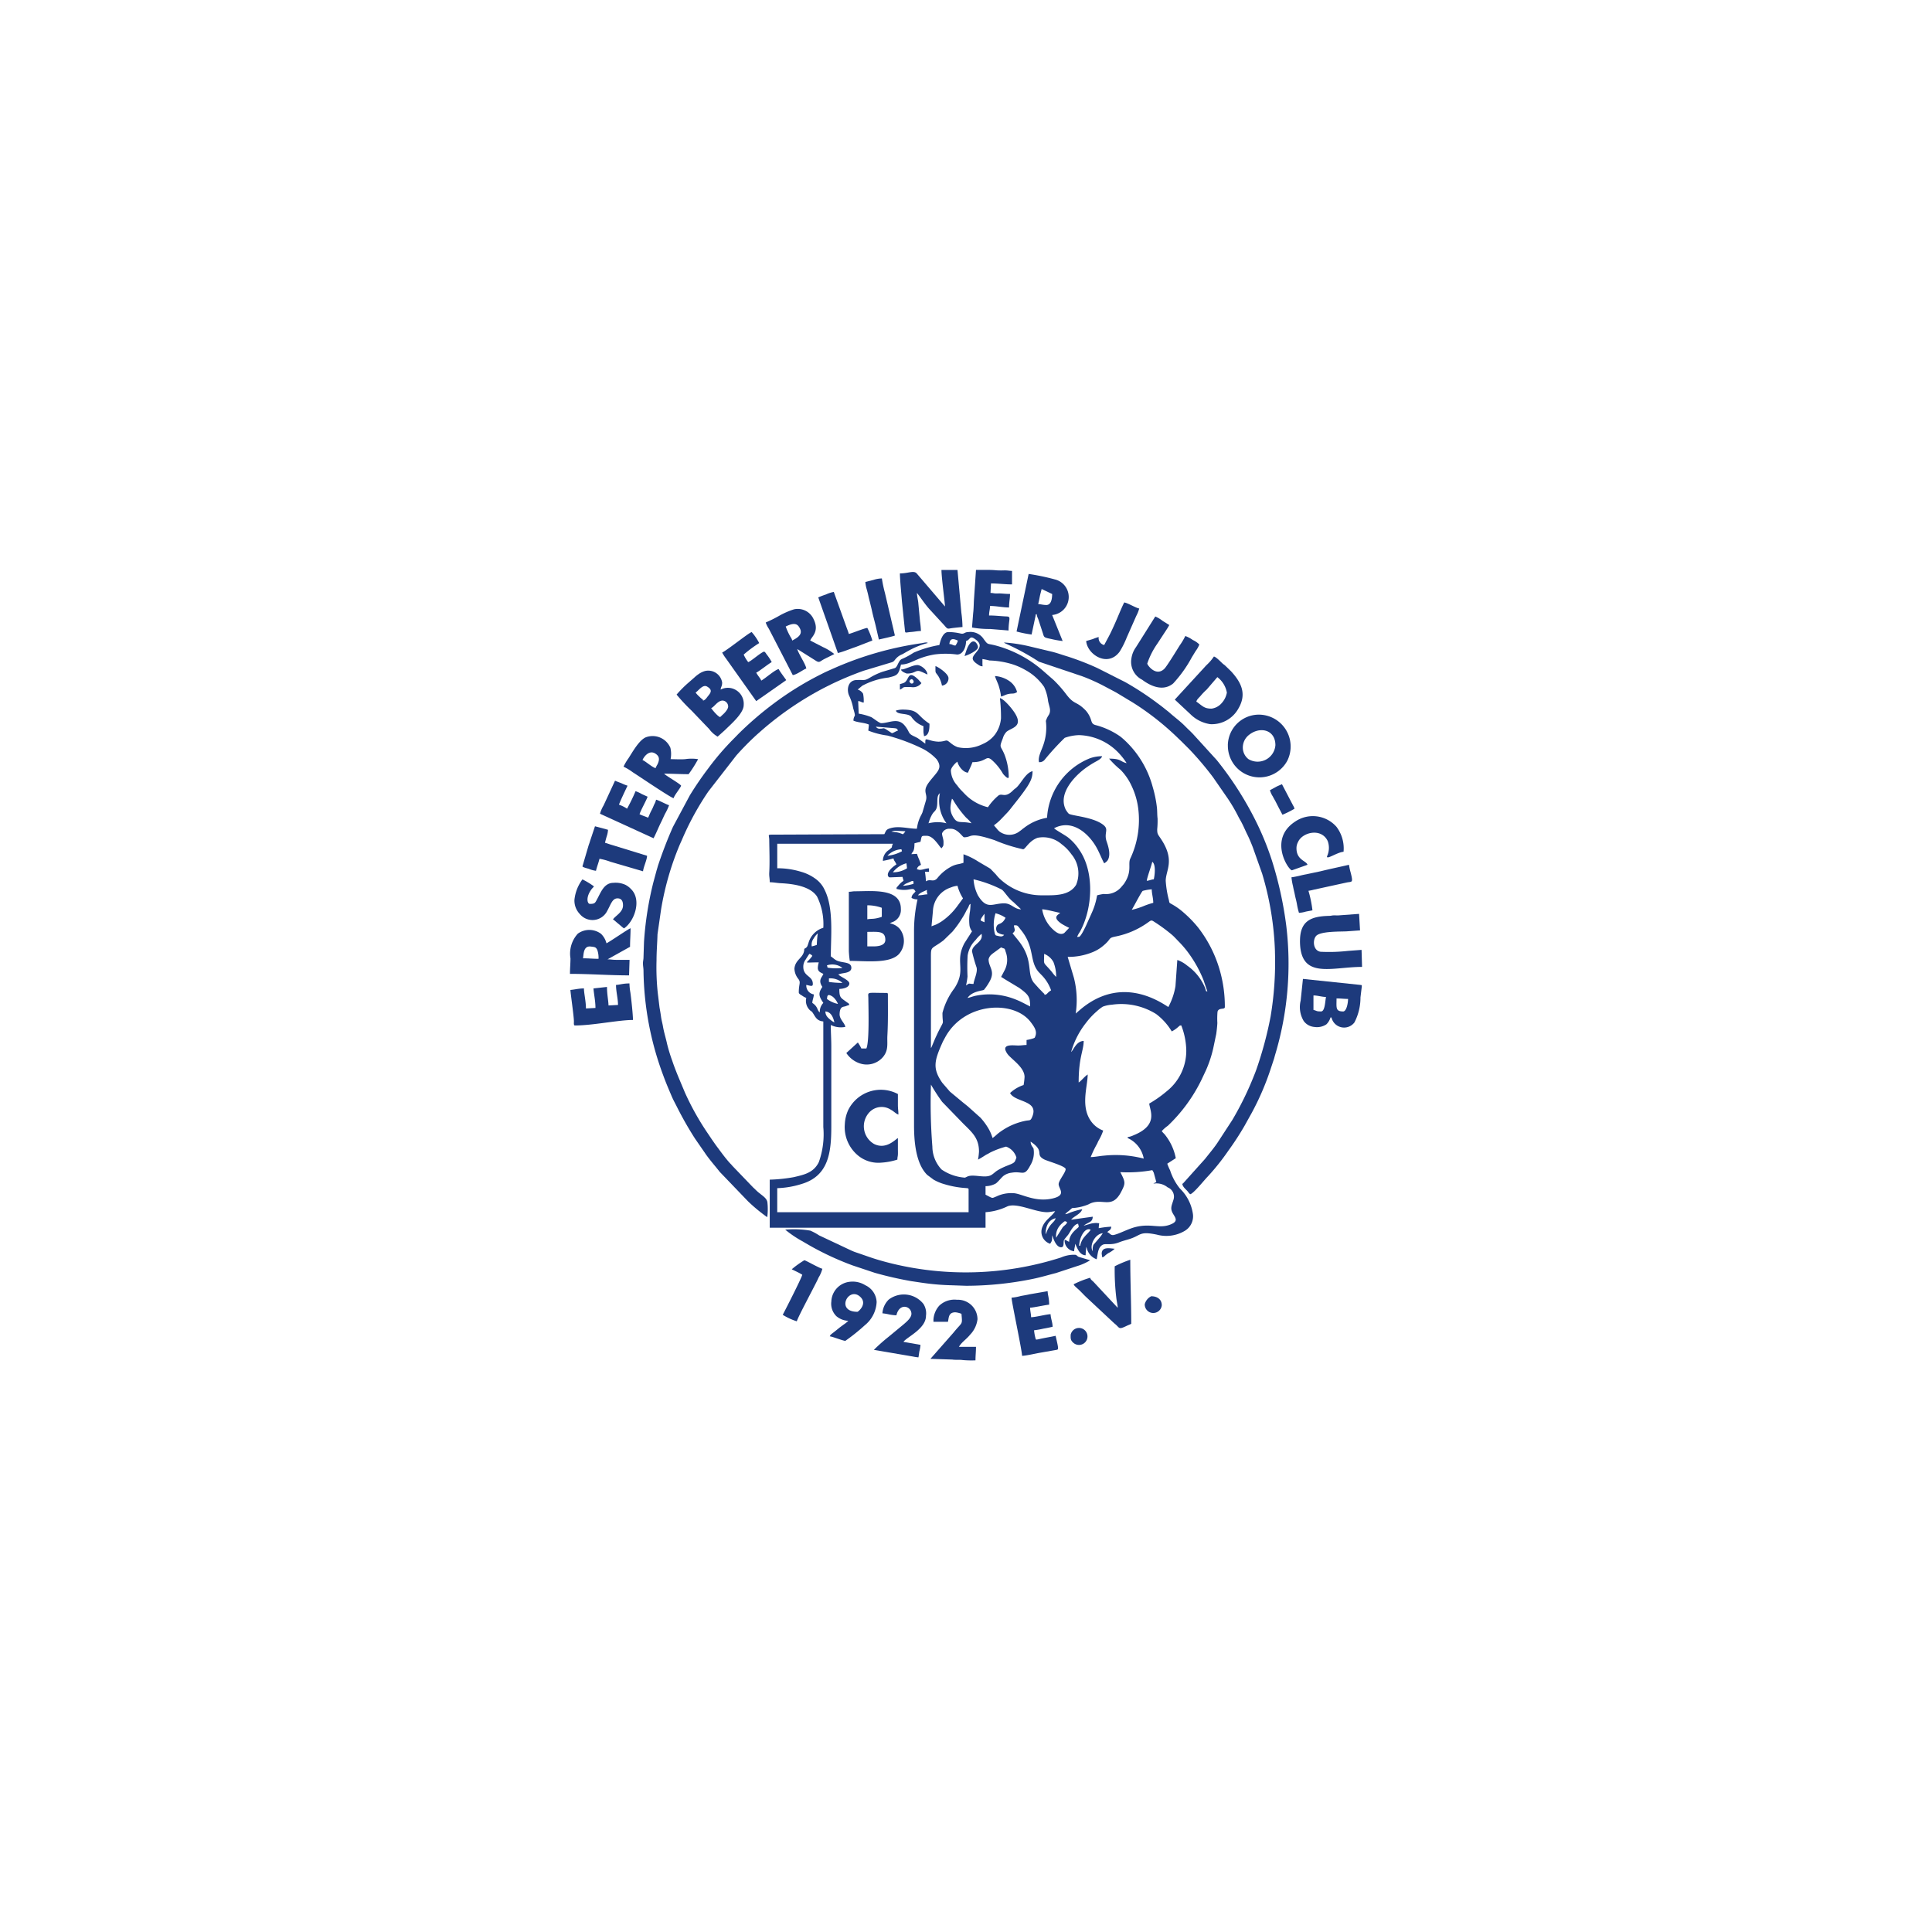 <svg xmlns="http://www.w3.org/2000/svg" xmlns:xlink="http://www.w3.org/1999/xlink" width="200" height="200" viewBox="0 0 200 200">
  <defs>
    <clipPath id="clip-path">
      <rect id="Rechteck_660" data-name="Rechteck 660" width="82" height="81.83" fill="none"/>
    </clipPath>
  </defs>
  <g id="Gruppe_3617" data-name="Gruppe 3617" transform="translate(-4288.952 -2126.952)">
    <rect id="Rechteck_655" data-name="Rechteck 655" width="200" height="200" transform="translate(4288.952 2126.952)" fill="#fff"/>
    <g id="Gruppe_3617-2" data-name="Gruppe 3617" transform="translate(4347.952 2185.952)">
      <g id="Gruppe_3617-3" data-name="Gruppe 3617" clip-path="url(#clip-path)">
        <path id="Pfad_22396" data-name="Pfad 22396" d="M85.283,22.449a11.351,11.351,0,0,0-2.679.794,7.588,7.588,0,0,1-1.139.623c-.242.085-.315.23-.432.449-.091.17-.187.444-.361.519l-1.317.393a6.989,6.989,0,0,0-1.2.56c-.658.395-.568.248-1.475.287-.89.039-1.036,1.04-.726,1.662a5.148,5.148,0,0,1,.4,1.261c.341,1.126.082.526.019,1.276.437.209,1.151.2,1.607.414l-.062.621a8.257,8.257,0,0,0,1.986.513,19.922,19.922,0,0,1,3.656,1.371A5.265,5.265,0,0,1,85,34.285c.646.948.069,1.236-.757,2.31-.811,1.054-.139,1.2-.365,1.965L83.514,39.8c-.026.057-.072.158-.1.213a3.893,3.893,0,0,0-.465,1.452c-.978,0-1.964-.358-2.9,0-.321.125-.319.279-.471.565l-11.616.048c-.5,0-.31.039-.3.52.011,1.09.063,2.325,0,3.423-.021.358.053.589.053.984.382,0,.784.085,1.141.1,1.219.06,3.04.288,3.753,1.378a6.453,6.453,0,0,1,.652,3.235A2.287,2.287,0,0,0,71.722,53.3c-.124.356-.109.431-.434.6,0,.943-.92,1.043-1.018,2.041a1.775,1.775,0,0,0,.4,1.067c.293.393.051.492.051,1.4,0,.157.213.25.341.333a1.785,1.785,0,0,0,.436.238,1.323,1.323,0,0,0,.38,1.278c.12.117.162.083.273.245.278.4.4.854,1.109.913V72.352a8.53,8.53,0,0,1-.465,3.628c-.544,1.1-1.511,1.3-2.593,1.554a16.528,16.528,0,0,1-2.488.259v4.974h22.34V81.162a6.227,6.227,0,0,0,2.288-.615c1.022-.374,2.836.615,4.088.615.267,0,.581-.083.829-.1-.371.554-1.024.908-1.29,1.56a1.3,1.3,0,0,0,.772,1.808c.219-.326.207-.356.207-.881l.074.185c.121.361.4,1.058.859,1.058.354,0,.2-.508.293-.743.042-.107.356-.441.454-.583.2-.285.569-1.073,1.015-1.11.018.213.052.116.052.311,0,.125-.985.644-.985,1.555-.192-.051-.244-.156-.466-.207a1.114,1.114,0,0,0,.985,1.192c0-.312.1-.465.1-.777l.037.066c.213.453.448,1.112,1.051,1.125,0-.375.052-.519.052-.881l.076.183a1.6,1.6,0,0,0,1.013,1.112c.121-.52.113-1.231.622-1.5.312-.167.872.084,1.71-.258.259-.105.681-.223.945-.3,1.372-.4,1.06-.885,2.955-.491a3.741,3.741,0,0,0,2.928-.416,1.758,1.758,0,0,0,.791-1.8,4.582,4.582,0,0,0-1.331-2.555,5.766,5.766,0,0,1-1.018-1.884,5.613,5.613,0,0,1-.294-.691l.881-.57a5.555,5.555,0,0,0-1.18-2.5,2.363,2.363,0,0,1-.272-.3,3.633,3.633,0,0,1,.634-.558,16.579,16.579,0,0,0,3.464-4.725l.481-1.022a12.381,12.381,0,0,0,.749-2.257l.314-1.5c.046-.32.1-.812.114-1.13a8.531,8.531,0,0,1,.018-1.174c.133-.468.758-.165.758-.486a13.62,13.62,0,0,0-.589-4.023,13.084,13.084,0,0,0-2.2-4.231,12.064,12.064,0,0,0-1.4-1.45,6.908,6.908,0,0,0-1.362-.97c-.211-.121-.187-.1-.24-.382a10.494,10.494,0,0,1-.33-2c0-1.116,1.005-2.1-.508-4.364-.308-.462-.373-.474-.373-.974a9.617,9.617,0,0,0,.038-1.126c-.046-.325-.029-.848-.074-1.171a12.494,12.494,0,0,0-.424-2.063,10.227,10.227,0,0,0-3.049-4.984c-.135-.114-.193-.171-.341-.281a7.933,7.933,0,0,0-2.561-1.171c-.4-.122-.359-.365-.512-.732a2.656,2.656,0,0,0-.475-.769c-1-1.025-1.154-.536-2.013-1.667a12.911,12.911,0,0,0-1.311-1.488l-1.162-1.015a12.277,12.277,0,0,0-4.89-2.573c-.858-.216-.727-.021-1.2-.668a1.626,1.626,0,0,0-1.571-.71c-.431,0-.419.245-.818.149a5.605,5.605,0,0,0-1.256-.149c-.588,0-.829.9-.933,1.347m1.659.052c-.308-.026-.313-.149-.622-.155.07-.836.717-.4.881-.363a1.417,1.417,0,0,1-.259.518m2.8,2.021V23.9a6.881,6.881,0,0,1,.731.15,8.846,8.846,0,0,1,2.4.4,6.866,6.866,0,0,1,1.293.573,5.609,5.609,0,0,1,1.965,1.766,4.811,4.811,0,0,1,.407,1.458c.118.6.344.966.078,1.435a2.2,2.2,0,0,0-.307.631,5.461,5.461,0,0,1-.262,2.48c-.2.6-.575,1.233-.447,1.781a.675.675,0,0,0,.583-.246,26.163,26.163,0,0,1,2.08-2.273,4.835,4.835,0,0,1,1.483-.279,5.879,5.879,0,0,1,4.056,1.8,6.987,6.987,0,0,1,.868,1.1c-.7-.162-.529-.466-1.814-.466a9.036,9.036,0,0,0,1.18,1.152,5.934,5.934,0,0,1,1.174,1.728,7.634,7.634,0,0,1,.661,2.293,9.4,9.4,0,0,1-.834,5.2c-.248.579.235,1.321-.657,2.607l-.286.336a2.056,2.056,0,0,1-1.794.693,5.324,5.324,0,0,0-.689.141,7.1,7.1,0,0,1-.54,1.792l-.627,1.394c-.112.224-.5,1.062-.7,1.109a1.191,1.191,0,0,1-.2.005,2.541,2.541,0,0,1,.276-.5c1.34-2.4,1.547-6.223-.061-8.523a5.372,5.372,0,0,0-1.132-1.252c-.284-.23-1.364-.827-1.468-.968,1.837-.972,3.515.478,4.352,1.919.313.539.542,1.161.831,1.708a1.078,1.078,0,0,0,.343-.279c.371-.534.11-1.418-.078-1.956-.338-.967.313-1.251-.4-1.779-1.074-.8-3.274-.9-3.537-1.128a1.722,1.722,0,0,1-.206-.261,1.157,1.157,0,0,1-.163-.3c-.627-1.541.845-3.159,1.934-4.015a9.883,9.883,0,0,1,1.325-.852c.206-.118.507-.276.572-.516a3.743,3.743,0,0,0-1.281.222,7.071,7.071,0,0,0-4.42,6.152,5.334,5.334,0,0,0-2.406,1.066c-.171.119-.23.191-.413.313a1.708,1.708,0,0,1-2.118.033,2.136,2.136,0,0,1-.276-.294c-.112-.144-.2-.215-.281-.341a5.526,5.526,0,0,0,.85-.757l.382-.4a6.516,6.516,0,0,0,.553-.639c.522-.664,1.072-1.331,1.544-2.032a5.115,5.115,0,0,0,.442-.75,2.264,2.264,0,0,0,.221-1.023c-.695.162-1.149,1.2-1.644,1.673-.143.136-.224.167-.365.309-.837.838-1.1.276-1.5.523a5.673,5.673,0,0,0-1.107,1.227,4.929,4.929,0,0,1-2.43-1.406l-.331-.343a4.015,4.015,0,0,1-.423-.51,2.414,2.414,0,0,1-.653-1.524c0-.321.469-.8.674-.933.107.46.577,1.1,1.089,1.14l.242-.535a4.01,4.01,0,0,0,.224-.553c1.434,0,1.376-.73,1.97-.26a5.575,5.575,0,0,1,1.19,1.453c.076.106.626.729.6.288a6.534,6.534,0,0,0-.424-2.229c-.411-1.026-.6-.672-.194-1.7a1.609,1.609,0,0,1,.392-.7c.555-.469,2.054-.515.47-2.465-.231-.284-.8-.936-1.157-1.02a17.408,17.408,0,0,1,.112,2.082,3.3,3.3,0,0,1-.609,1.671,3.154,3.154,0,0,1-1.283,1,3.86,3.86,0,0,1-2.578.33,2.2,2.2,0,0,1-.575-.306c-.146-.1-.328-.275-.479-.356-.188-.1-.333.089-.964.089a3.335,3.335,0,0,1-.881-.156c-.465-.119-.467-.192-.467.364l-.747-.548c-.153-.09-.3-.159-.445-.229-.653-.312-.367-.388-.932-1.089-.708-.88-1.631-.258-2.438-.258-.2,0-.823-.515-1.034-.624a6.162,6.162,0,0,0-1.3-.361l-.052-1.3c.283.023.317.134.57.155a3.526,3.526,0,0,0-.065-.919.98.98,0,0,0-.557-.428l.479-.4A7.532,7.532,0,0,1,80,25.817c.913-.223,1.043-.26,1.3-1.347,1.083-.024,1.5-.7,3.466-1.043a8.813,8.813,0,0,1,2.339.006c.654,0,.933-.827.933-1.4.492-.131.324-.693,1.074-.09.944.759-.4,1.357-.386,1.9.007.228.254.427.43.547.11.076.362.266.5.249.049-.005.088.109.088-.117M78.7,30.9l1.869.153c.26.026.351.035.412.262-.252.058-.37.2-.622.259-1.062-.711-.7-.466-1.192-.466A.465.465,0,0,1,78.7,30.9m6.583,7.151a3.925,3.925,0,0,0,.726,2.85,3.78,3.78,0,0,0-1.244-.1,4.688,4.688,0,0,0-.622.1c.052-.108.077-.245.132-.386a3.139,3.139,0,0,1,.16-.358,1.723,1.723,0,0,1,.195-.324c.107-.139.161-.154.262-.308.344-.522-.032-1.416.443-1.734a.749.749,0,0,0-.052.259m1.14,1.192a4.436,4.436,0,0,1,.156-.881c.118.087.149.194.238.332a10.978,10.978,0,0,0,1.226,1.624,4.044,4.044,0,0,1,.557.583c-1.231-.287-1.483.184-2.006-.845a1.708,1.708,0,0,1-.171-.813m-5.65,2.435.985.052a1.493,1.493,0,0,1-.259.311,2.9,2.9,0,0,0-1.192-.259l.069-.035.115-.041a.786.786,0,0,1,.283-.028m5.391-.207h.311c.7,0,1.216.881,1.348.881.916,0,.448-.6,3.168.3a16.257,16.257,0,0,0,2.948.939c.244,0,.589-.863,1.508-1.187a2.915,2.915,0,0,1,2.484.668,4.567,4.567,0,0,1,1,1.022,3.085,3.085,0,0,1,.5,3.175c-.71,1.17-2.252,1.09-3.523,1.09a6.325,6.325,0,0,1-4.419-1.749,4.721,4.721,0,0,1-.366-.412l-.56-.58c-.071-.05-.187-.121-.256-.159l-.98-.575a7.436,7.436,0,0,0-1.558-.775v.881a3.294,3.294,0,0,1-.575.15,2.788,2.788,0,0,0-.551.175,4.6,4.6,0,0,0-1.606,1.3c-.425.428-.706,0-1.155.3a8.711,8.711,0,0,0-.1-.985H84.2v-.363c-.359,0-.593.156-.933.156-.2,0-.1-.034-.311-.052.022-.265.228-.368.415-.466-.034-.148-.146-.428-.2-.577a3.944,3.944,0,0,1-.214-.563l-.572.034c.086-.288.312-.171.312-1.123.233-.065.421-.109.622-.156.147-.632.041-.622.622-.622.534,0,.929.53,1.228.9a2.445,2.445,0,0,0,.327.4c.19-.284.207-.184.207-.674,0-.306-.171-.675-.15-.879a.769.769,0,0,1,.617-.468m-6.738,3.316a9.576,9.576,0,0,0,1.089-.259.832.832,0,0,0,.145.322c.072.117.105.185.166.3-1.207.808-.925,1.347-.674,1.347l1.3-.052c.163.7.21.113-.485.966-.117.143-.119.062-.137.278a2.918,2.918,0,0,0,1.392.041c.371-.047.384-.07.578.218-.158.236-.383.3-.414.674a1.22,1.22,0,0,0,.622.155,14.89,14.89,0,0,0-.363,3.316V72.145c0,1.654.171,3.985,1.369,5.161l.654.486a4.969,4.969,0,0,0,1.093.462,9.867,9.867,0,0,0,2.283.412c.161.023.25-.01.25.164v2.332H68.49V78.674a9.271,9.271,0,0,0,2.522-.433C73.8,77.412,74.087,75,74.087,72.3V64.009c0-.807-.052-1.425-.052-2.228a2.342,2.342,0,0,0,1.5.2c-.03-.371-.607-.788-.589-1.331.026-.818.373-.729.618-.809a3.673,3.673,0,0,1,.387-.132c-.049-.183-.041-.125-.333-.341-.558-.412-.7-.413-.7-1.318.375-.009,1.037-.133,1.037-.57,0-.346-.972-.7-1.14-.933.15-.035.214-.069.369-.1.341-.062.979-.11.979-.576,0-.713-1.066-.45-1.65-.838-.176-.117-.292-.232-.475-.354,0-2.1.31-4.985-.638-6.876a2.9,2.9,0,0,0-.961-1.164,4.641,4.641,0,0,0-1.465-.712,8.277,8.277,0,0,0-2.482-.369V43.022H80.463c-.23.479.09.225-.4.634a1.322,1.322,0,0,0-.634,1.128m.466-.518a2.118,2.118,0,0,1,1.451-.674l.058.205a4.016,4.016,0,0,1-1.509.468m.57,1.71a2.553,2.553,0,0,1,1.4-.933l.062.517a2.68,2.68,0,0,1-1.461.416m27.005.726c-.261.022-.464.134-.726.156.029-.347.454-1.473.57-1.969.389.285.259,1.37.156,1.814m-18.66,0a12.778,12.778,0,0,1,2.926,1.065c.316.238.627.848,1.2,1.289l.8.755c-.731-.016-.989-.622-1.762-.622-1.2,0-1.785.707-2.706-.818a4.257,4.257,0,0,1-.456-1.669m-7.308.674a2.007,2.007,0,0,1,.261-.206l.656-.287c.216-.033.172.065.172.286a4.6,4.6,0,0,1-1.089.207m1.555.985c.187-.279.618-.4.933-.57a.865.865,0,0,0,.052.466c-.339.008-.544.1-.985.1m1.4,3.213.146-1.564a2.682,2.682,0,0,1,1.845-2.456,2.463,2.463,0,0,1,.7-.177,4.575,4.575,0,0,0,.57,1.3l-.637.866A6.717,6.717,0,0,1,85.5,51.065a5.474,5.474,0,0,1-.493.284c-.2.1-.373.137-.554.223m20.733-1.71c.185-.276,1.009-1.892,1.146-1.964a4.753,4.753,0,0,1,.928-.16c0,.464.156.9.156,1.4a8.13,8.13,0,0,0-1.082.37,8,8,0,0,1-1.147.356M88.652,52.09l-.789,1.232c-1.037,1.979.25,2.684-1.035,4.666a7.132,7.132,0,0,0-1.234,2.549c0,1.376.246.6-.415,1.917-.069.136-.129.273-.2.423s-.126.267-.194.428l-.321.767a.3.3,0,0,1-.064.092c0-3.161.008-6.322,0-9.483,0-1.087.072-.731,1.3-1.657l.919-.895a10.55,10.55,0,0,0,1-1.386,6.666,6.666,0,0,0,.431-.761c.081-.162.132-.218.208-.363.11-.21.052-.252.242-.379a7.727,7.727,0,0,1-.056.773,4.955,4.955,0,0,0-.047,1.507,1.461,1.461,0,0,0,.259.57m7.257-2.28c.436,0,1.653.345,1.866.363-.138.188-.9.407.125,1.118a7.6,7.6,0,0,0,.808.436l-.506.53c-.387.259-.83-.044-1.14-.335a3.642,3.642,0,0,1-1.152-2.113M91.97,52.453c-.159.217-.368.176-.675.1-.2-.046-.214-.037-.282-.236a3.864,3.864,0,0,1,.076-2.1,3.45,3.45,0,0,1,.786.31l.251.156c-.362.755-.743.523-.907.856a.619.619,0,0,0,.061.663,1.735,1.735,0,0,0,.691.243m-2.022-2.177v.881c-.416-.2-.574-.093-.114-.736l.021-.03Zm3.058,1.192c.41,0,.331.009.733.511,1.438,1.8.824,3.168,1.8,4.314l.252.266a4.254,4.254,0,0,1,1.049,1.646,1.641,1.641,0,0,0-.324.246c-.145.143-.127.168-.35.22-.042-.157-.014-.081-.174-.24l-.076-.079c-.111-.119-.189-.2-.307-.315l-.563-.629c-.783-1.02.039-2.354-1.643-4.42-.2-.251-.341-.415-.554-.69.407-.3.145-.483.151-.788,0-.009.01-.029,0-.041M72.584,53.49a3.411,3.411,0,0,1-.519.156,1.06,1.06,0,0,1,.184-.8,2.138,2.138,0,0,1,.438-.546,10.964,10.964,0,0,0-.1,1.192m16.068.674a16.494,16.494,0,0,0,.47,1.657c.136.5-.278,1.274-.315,1.711-.549,0-.337-.139-.777.156a7.405,7.405,0,0,0,.156-.933A21.183,21.183,0,0,1,88.2,54.59a2.869,2.869,0,0,1,.829-1.607,3.592,3.592,0,0,1,.61-.634c.227.857-.985,1.1-.985,1.814M72.792,55.3a2.23,2.23,0,0,0-.1.57c0,.4.31.484.57.622-.087.324-.6.613-.1,1.347-.453.677-.37.952.1,1.658a1.3,1.3,0,0,0-.363.984c-.314-.23-.153-.566-.777-.984.007-.311.148-.551.155-.881a.927.927,0,0,1-.777-.985c.489.114.674.194.674-.1,0-.856-.985-.751-.985-1.762a1.2,1.2,0,0,1,.236-.748c.14-.229.248-.395.386-.6a.521.521,0,0,1,.311.207c-.582.869-1.123.674.674.674m25.761-.57a6.584,6.584,0,0,0,2.645-.516,3.947,3.947,0,0,0,1-.607c.98-.8.452-.817,1.379-1a8.649,8.649,0,0,0,3.341-1.479c.225-.156.291-.233.541-.065a17.236,17.236,0,0,1,1.831,1.333c.26.208.558.549.809.8a10.989,10.989,0,0,1,.751.856,12.786,12.786,0,0,1,1.757,3.063l.408,1.2c-.243-.065-.08,0-.289-.489a5.261,5.261,0,0,0-1.8-2.192,3.288,3.288,0,0,0-1.023-.584l-.192,2.709a6.806,6.806,0,0,1-.741,2.162c-3.04-2.035-6.226-2.161-9.087.243l-.5.431a9.3,9.3,0,0,0-.186-3.7Zm-2.436-.311a1.865,1.865,0,0,1,.964.85,4.079,4.079,0,0,1,.28,1.534,3,3,0,0,1-.431-.5c-1-1.187-.814-.614-.814-1.882m-5.753.57a.883.883,0,0,1,.316-.513l.082-.073.9-.657c.384.184.351.015.474.459a2.346,2.346,0,0,1-.081,1.852l-.393.747c.174.092.272.17.449.276l1.424.856c.995.731,1.132.936,1.132,1.925l-.856-.439a8.856,8.856,0,0,0-.951-.4,7.175,7.175,0,0,0-3.725-.29c-.419.072-.736.228-.947.245.478-.714,1.548-.732,1.7-.841a5.38,5.38,0,0,0,.51-.734c.74-1.209-.031-1.569-.031-2.415m-16.742.622a1.716,1.716,0,0,1,1.486.173.4.4,0,0,1,.121.086,5.3,5.3,0,0,1-1.3.008c-.354-.05-.192-.019-.3-.267m.207,1.347a1.847,1.847,0,0,1,1.4.466,9.807,9.807,0,0,1-1.4-.1Zm.933,2.643a2.818,2.818,0,0,1-1.14-.518c.058-.121-.069-.695.625-.211a1.935,1.935,0,0,1,.515.729m-1.3.777c.583.048.808.6.933,1.14a1.923,1.923,0,0,1-.319-.2c-.324-.256-.614-.49-.614-.941M94.3,63.335v.518c-.31,0-.508.053-.881.052-.428,0-1.486-.162-1.308.474a1.619,1.619,0,0,0,.361.576c.569.585,1.621,1.312,1.621,2.214a7.006,7.006,0,0,1-.1.829,3.726,3.726,0,0,0-1.4.829c.536,1.013,3.112.707,2.25,2.56-.142.3-.209.245-.576.3a6.668,6.668,0,0,0-2.5,1.024,5.4,5.4,0,0,0-.505.375,4.725,4.725,0,0,1-.482.4,4.569,4.569,0,0,0-.518-1.141,6.9,6.9,0,0,0-.738-.972l-1.313-1.174c-.179-.141-.323-.262-.489-.392L86.365,68.68l-.792-.918c-1.037-1.492-.817-2.287.022-4.167.074-.166.172-.33.249-.476,1.969-3.719,7.131-3.942,8.874-1.65.366.481.7.938.49,1.477-.064.167-.039.149-.2.218a4.273,4.273,0,0,1-.709.172m4.613,1.244a8.648,8.648,0,0,1,1.543-3.018,7.673,7.673,0,0,1,1.1-1.18,4.345,4.345,0,0,1,.642-.5,3.408,3.408,0,0,1,.942-.2,6.8,6.8,0,0,1,4.575.966,6.312,6.312,0,0,1,1.617,1.8,3.108,3.108,0,0,0,.7-.491c.16-.121.074-.114.284-.131a7.477,7.477,0,0,1,.519,2.591,5.347,5.347,0,0,1-2.008,4.212A12.252,12.252,0,0,1,107,69.917c.061.728,1,2.228-1.636,3.287a2.1,2.1,0,0,1-.593.185v.1a2.889,2.889,0,0,1,1.659,2.125,11.561,11.561,0,0,0-4.092-.308c-.426.032-.966.143-1.4.152a11.3,11.3,0,0,1,.657-1.364c.062-.125.083-.194.147-.32a5.321,5.321,0,0,0,.492-1.063,2.7,2.7,0,0,1-1.149-.821c-1.271-1.565-.458-3.7-.458-4.983-.357.239-.627.624-.933.829,0-2.632.518-3.281.518-4.3-.778.017-1.061.968-1.3,1.14M84.4,67.947a18.924,18.924,0,0,0,1.162,1.792l2.168,2.237c.9.9,1.646,1.489,1.646,2.915a7.084,7.084,0,0,1-.1.829c.218-.115.427-.245.652-.385a2.488,2.488,0,0,1,.327-.192c.151-.071.224-.133.369-.2a8.784,8.784,0,0,1,1.555-.57,1.718,1.718,0,0,1,1.072,1.132,3.7,3.7,0,0,1-.143.366c-.159.349-.9.4-1.827.972-.25.154-.427.361-.657.483-.644.34-1.7-.1-2.375.114-.048.015-.315.146-.32.146a4.875,4.875,0,0,1-2.424-.841,3.494,3.494,0,0,1-.955-2.362,57.294,57.294,0,0,1-.146-6.435m10.315,5.908c1.535,1.028.409,1.3,1.382,1.831.344.189,2.246.7,2.246,1.019,0,.348-.726,1.177-.726,1.554,0,.488.866,1.14-.641,1.484-1.852.422-3.26-.551-4.075-.551a3.524,3.524,0,0,0-1.73.343c-.491.177-.283.256-1.121-.188v-.881a2.187,2.187,0,0,0,1.068-.28c.209-.143.559-.592.779-.776a1.716,1.716,0,0,1,.855-.337c1.121-.2,1.3.45,1.913-.731a2.518,2.518,0,0,0,.362-1.711c0-.164-.3-.326-.311-.777m3.577,7.514a1.675,1.675,0,0,1,.356-.318c.073-.058.336-.3.361-.314a5.111,5.111,0,0,0,1.69-.383c1.4-.788,2.408.612,3.4-1.317.449-.873.443-.988-.1-2.021a14.329,14.329,0,0,0,3.317-.207c.052.1.106.177.147.268l.268.976a1,1,0,0,0-.311.156,1.825,1.825,0,0,1,1.482.384,1.027,1.027,0,0,1,.6,1.283c-.195.656-.388.9.006,1.53.26.419.482.753-.415,1.067-1.133.4-1.97-.187-3.592.243-.742.2-1.6.673-2.159.8-.363.084-.426-.212-.691-.283.157-.214.382-.183.414-.57a8.876,8.876,0,0,0-1.3.156,3.735,3.735,0,0,1,.052-.518c-.225,0-.219-.031-.389-.02a3.044,3.044,0,0,0-.453.06l-.765.22c.433-.377.933-.319.933-.933l-2.229.311c.224-.333,1.026-.6,1.14-1.088a7.9,7.9,0,0,0-1.326.385,1.227,1.227,0,0,1-.437.133m-2.022,2.073c0-.779.255-1.476,1.037-1.658-.123.461-.586.494-.967,1.52-.005.016-.026.06-.031.072Zm1.089.363a1.615,1.615,0,0,1,.3-1.148,1.9,1.9,0,0,1,.353-.373c.226-.192.232-.255.485-.085-.058.217-.256.305-.459.526Zm2.488.829h-.1c0-.735.464-1.71.985-1.71.119,0,.06.018.207.052-.168.251-.441.484-.63.717a1.892,1.892,0,0,0-.458.941m1.3.57c-.394-.566.23-1.8,1.037-1.865-.1.143-.19.284-.3.422l-.671.781a1.355,1.355,0,0,0-.063.663" transform="translate(-47.031 -14.676)" fill="#1d3a7c" fill-rule="evenodd"/>
        <path id="Pfad_22397" data-name="Pfad 22397" d="M37.7,84.168a6.465,6.465,0,0,0,.012-1.566c-.072-.4-.5-.652-.8-.906a3.365,3.365,0,0,1-.309-.261l-.344-.329-.028-.024L34.068,78.83c-.1-.133-.16-.173-.272-.3-.454-.509-.839-1.043-1.254-1.6-.182-.243-.3-.414-.475-.665-.1-.144-.14-.2-.232-.339l-.228-.342a27.657,27.657,0,0,1-2.442-4.347c-.452-1.095-.919-2.125-1.3-3.262a16.816,16.816,0,0,1-.534-1.746c-.135-.626-.32-1.175-.433-1.847-.051-.3-.146-.615-.191-.949-.048-.353-.1-.652-.159-.982l-.185-1.525a25.007,25.007,0,0,1-.125-3.347c0-.944.078-1.8.1-2.695l.365-2.537a29.783,29.783,0,0,1,1.9-6.651c.1-.244.2-.438.3-.68a29.228,29.228,0,0,1,2.7-4.922l2.9-3.732a29.588,29.588,0,0,1,2.11-2.139l.579-.51a33.063,33.063,0,0,1,6.49-4.393l.622-.312a34.459,34.459,0,0,1,3.362-1.406l2.909-.875c.274-.079.3-.242.5-.436a1.6,1.6,0,0,1,.593-.392c.21-.112.4-.234.6-.337a8.371,8.371,0,0,1,2.064-.838c-.176-.112-.446-.008-.651.023a34.375,34.375,0,0,0-9.25,2.671c-.373.167-.685.3-1.061.494a32.183,32.183,0,0,0-4.944,3.038,34.816,34.816,0,0,0-3.682,3.159l-.563.577a27.34,27.34,0,0,0-2.561,2.985A33.635,33.635,0,0,0,29.684,40.5L28,43.645c-.1.188-.152.318-.244.533-.494,1.146-.931,2.3-1.331,3.489-.071.212-.118.412-.181.6l-.331,1.224a34.272,34.272,0,0,0-.972,6.18l-.05,1.556c0,.323-.066.413-.057.724.008.281.058.428.056.777a32.008,32.008,0,0,0,2.027,10.721c.276.762.591,1.5.912,2.249.156.365.361.728.533,1.073a35.558,35.558,0,0,0,1.863,3.267l1.165,1.685c.44.612.936,1.17,1.4,1.762l2.92,3.04A17.221,17.221,0,0,0,37.7,84.168" transform="translate(-17.274 -17.164)" fill="#1d3a7c" fill-rule="evenodd"/>
        <path id="Pfad_22398" data-name="Pfad 22398" d="M175.625,56.7a33.936,33.936,0,0,1-.452,6.7,38.629,38.629,0,0,1-1.445,5.4c-.086.25-.184.5-.272.713a32.4,32.4,0,0,1-2.247,4.594l-1.555,2.384c-.4.586-.829,1.082-1.263,1.639l-2.207,2.458c-.141.138.045.041-.148.111.028.341.385.579.577.822.115.143.091.159.252.266.362-.1,1.455-1.478,1.8-1.826a23.822,23.822,0,0,0,2.138-2.682,29.786,29.786,0,0,0,1.675-2.575l.759-1.366a27.77,27.77,0,0,0,1.909-4.413l.386-1.169c.038-.13.076-.28.125-.445A32.784,32.784,0,0,0,176.8,54.021a38.517,38.517,0,0,0-1.482-6.758,29.725,29.725,0,0,0-1.873-4.5,34.865,34.865,0,0,0-3.836-5.908l-2.494-2.74-.026-.026-.026-.026L166.8,33.8c-.181-.166-.322-.311-.5-.488-.485-.491-1.042-.891-1.555-1.347-.186-.166-.351-.283-.544-.441-.357-.293-.717-.548-1.091-.827a30.712,30.712,0,0,0-2.995-1.929l-2.894-1.46a27.543,27.543,0,0,0-3.22-1.237c-.49-.147-.947-.317-1.472-.446l-2.386-.569a15.877,15.877,0,0,0-2.569-.385.39.39,0,0,0,.121.086l.494.232a24.8,24.8,0,0,1,3,1.669l4.535,1.529a19.54,19.54,0,0,1,2.283,1.034c.417.224.8.42,1.217.649l1.745,1.053a28.37,28.37,0,0,1,4.712,3.736c.048.047.056.054.107.1l.027.024.936.93a32.348,32.348,0,0,1,2.472,2.918l1.547,2.237a16.861,16.861,0,0,1,1.033,1.766c.119.241.208.381.328.6.237.439.4.849.622,1.3.213.42.385.848.566,1.3L174.3,48.6a31.446,31.446,0,0,1,1.328,8.1" transform="translate(-102.643 -17.162)" fill="#1d3a7c" fill-rule="evenodd"/>
        <path id="Pfad_22399" data-name="Pfad 22399" d="M73.2,224.223a11.526,11.526,0,0,0,1.83,1.228,29.834,29.834,0,0,0,5.148,2.471l2.293.765a38.063,38.063,0,0,0,3.754.859c.477.069.819.125,1.31.193a24.848,24.848,0,0,0,2.874.236l1.5.052A34.626,34.626,0,0,0,98.9,229.3c.79-.164,1.567-.4,2.315-.588l2.183-.719a5.649,5.649,0,0,0,1.363-.607l-1.2-.356c-.341-.21-.115-.214-.615-.214a3.467,3.467,0,0,0-1.216.287,32.312,32.312,0,0,1-18.013.49c-1.442-.382-1.866-.575-3.181-1.017-.219-.074-.292-.108-.484-.19L76.7,224.809a5.865,5.865,0,0,0-.908-.491,10.157,10.157,0,0,0-2.6-.1" transform="translate(-50.908 -155.924)" fill="#1d3a7c" fill-rule="evenodd"/>
        <path id="Pfad_22400" data-name="Pfad 22400" d="M94.813,109.257v6.115a9.771,9.771,0,0,0,.1,1.036c1.643,0,4.09.31,5.068-.685a2.044,2.044,0,0,0,.107-2.624,1.738,1.738,0,0,0-1.03-.577c.011-.007.028-.029.033-.019s.036-.021.067-.037.072-.034.106-.05a1.351,1.351,0,0,0,.935-1.4c0-2.17-2.991-1.814-4.717-1.814-.315,0-.378.052-.674.052m1.918,2.85v-1.451a4.372,4.372,0,0,1,1.5.259v.933a3.659,3.659,0,0,1-.7.18c-.3.048-.53.016-.8.079m.622,2.8h-.622v-1.5c1.086,0,1.866-.13,1.866.829,0,.6-.771.674-1.244.674" transform="translate(-65.942 -75.937)" fill="#1d3a7c" fill-rule="evenodd"/>
        <path id="Pfad_22401" data-name="Pfad 22401" d="M116.841,3.783,113.948.4c-.305-.4-.857-.042-1.772-.042,0,.634.15,2.109.21,2.9l.3,2.914c.04.437.02.294.681.248.317-.022.657-.1.987-.1a9.742,9.742,0,0,0-.095-.993l-.186-1.991c-.041-.3-.128-.687-.134-.954.289.333.868,1.238,1.385,1.776l1.465,1.593c.362.439.32.324.881.259.291-.034.7-.08.985-.1a12.022,12.022,0,0,0-.118-1.488l-.4-4.42h-1.659c0,.791.363,3.391.363,3.783" transform="translate(-78.018)" fill="#1d3a7c" fill-rule="evenodd"/>
        <path id="Pfad_22402" data-name="Pfad 22402" d="M223.671,52.343a3.271,3.271,0,0,0,6.158,1.6,3.3,3.3,0,0,0-3-4.758,3.219,3.219,0,0,0-3.162,3.161m1.555.363a1.664,1.664,0,0,1,.585-1.385c1.156-.97,2.784-.6,2.784,1.022a1.845,1.845,0,0,1-2.791,1.443,1.513,1.513,0,0,1-.578-1.08" transform="translate(-155.562 -34.206)" fill="#1d3a7c" fill-rule="evenodd"/>
        <path id="Pfad_22403" data-name="Pfad 22403" d="M205.629,33.9l1.606,1.5a3.669,3.669,0,0,0,2.07,1.042,3.153,3.153,0,0,0,2.924-1.647c.871-1.508.268-2.686-.772-3.823l-.632-.611c-.1-.091-.129-.09-.232-.182-.2-.182-.707-.72-.921-.738a4.53,4.53,0,0,1-.713.842c-.054.053-.078.075-.129.131Zm3.784.933c-.785,0-.951-.321-1.555-.726.071-.266.32-.433.488-.652a6.671,6.671,0,0,1,.588-.6l1.1-1.283a2.569,2.569,0,0,1,.985,1.606,2.183,2.183,0,0,1-.53,1.076,1.673,1.673,0,0,1-1.076.582" transform="translate(-143.014 -20.476)" fill="#1d3a7c" fill-rule="evenodd"/>
        <path id="Pfad_22404" data-name="Pfad 22404" d="M93.452,180.323a3.806,3.806,0,0,0,1.45,3.318,3.31,3.31,0,0,0,2.334.673A6.9,6.9,0,0,0,98.894,184c0-.273.04-.284.052-.518.01-.178,0-.389,0-.57v-1.14c-.276.146-1.23,1.234-2.472.606a2.115,2.115,0,0,1-.543-3.206,1.737,1.737,0,0,1,2.308-.321c.274.139.523.422.759.485,0-.406-.054-.61-.052-1.036,0-.363,0-.726,0-1.089a3.766,3.766,0,0,0-5.14,1.65,3.951,3.951,0,0,0-.354,1.459" transform="translate(-64.996 -122.958)" fill="#1d3a7c" fill-rule="evenodd"/>
        <path id="Pfad_22405" data-name="Pfad 22405" d="M36.257,36.671a18.892,18.892,0,0,0,1.552,1.661l1.825,1.907a2.838,2.838,0,0,0,.874.785l.765-.687c.579-.581,1.931-1.717,1.931-2.578a1.648,1.648,0,0,0-.785-1.547,1.615,1.615,0,0,0-1.6-.059c.026-.308.156-.331.156-.725a1.458,1.458,0,0,0-1.769-1.2,2.2,2.2,0,0,0-.727.362,3.533,3.533,0,0,0-.29.228c-.06.054-.069.066-.136.124l-.719.628a12.283,12.283,0,0,0-1.076,1.1M39,37.292c-.044-.166-.051-.11-.16-.2a2.5,2.5,0,0,1-.216-.2,2.987,2.987,0,0,1-.4-.428c.321-.214.747-.882,1.19-.624.572.335.407.607.1.98-.146.176-.269.409-.512.473M40.767,39c-.243-.065-.786-.713-.933-.933.311-.083.658-.777,1.192-.777a.616.616,0,0,1,.57.622c0,.269-.375.681-.563.836Z" transform="translate(-25.217 -23.767)" fill="#1d3a7c" fill-rule="evenodd"/>
        <path id="Pfad_22406" data-name="Pfad 22406" d="M249.71,144.011a1.761,1.761,0,0,0,1.231-.272,1.661,1.661,0,0,0,.427-.713h.1a1.34,1.34,0,0,0,2.378.512,5.6,5.6,0,0,0,.624-2.59l.136-1.118c.006-.176.017-.143-.176-.176l-5.916-.619-.237,2.25a2.794,2.794,0,0,0,.324,2.119,1.515,1.515,0,0,0,1.105.605m.674-1.607c-.516,0-.4-.066-.777-.155v-1.5c.422,0,.885.156,1.3.156-.093.4-.094,1.5-.518,1.5m2.281,0c-.8,0-.674-.406-.674-1.347.471,0,.73.051,1.192.051,0,.427-.156,1.3-.518,1.3" transform="translate(-172.634 -96.699)" fill="#1d3a7c" fill-rule="evenodd"/>
        <path id="Pfad_22407" data-name="Pfad 22407" d="M248.184,119.711c0,4.059,3.243,2.695,6.427,2.695l-.052-1.762-1.4.105a17.587,17.587,0,0,1-2.84.09c-.771-.107-.852-1.194-.467-1.634.436-.5,2.489-.444,3.15-.478l1.4-.1-.1-1.71-2.076.153c-.165.014-.35,0-.517,0-.257.008-.258.048-.516.054-1.8.046-3.007.461-3.007,2.59" transform="translate(-172.611 -81.313)" fill="#1d3a7c" fill-rule="evenodd"/>
        <path id="Pfad_22408" data-name="Pfad 22408" d="M190.819,20.283a2.074,2.074,0,0,0,1.125,2.088c.911.683,2.178,1.241,3.218.388a13.2,13.2,0,0,0,1.939-2.725c.144-.224.252-.417.395-.642a2.807,2.807,0,0,0,.373-.664,2.232,2.232,0,0,0-.674-.466,3.311,3.311,0,0,0-.777-.415,6.93,6.93,0,0,1-.58.974c-.257.409-1.318,2.146-1.581,2.409-.874.876-1.778-.378-1.778-.533a8.078,8.078,0,0,1,1.047-2.062l.922-1.41a5.271,5.271,0,0,0,.312-.518c-.145-.076-.213-.129-.353-.217s-.215-.126-.352-.218a3.282,3.282,0,0,0-.746-.446l-2,3.179a2.59,2.59,0,0,0-.484,1.278" transform="translate(-132.714 -11.008)" fill="#1d3a7c" fill-rule="evenodd"/>
        <path id="Pfad_22409" data-name="Pfad 22409" d="M3.784,123.4a2.106,2.106,0,0,0-.568-.987,2.024,2.024,0,0,0-2.4-.015,3.051,3.051,0,0,0-.761,2.556c0,.564-.052,1-.052,1.606,2.077,0,4.056.156,6.117.156l.052-1.607h-1.4c-.375,0-.519-.052-.881-.052l2.332-1.3c0-.686.052-1.208.052-1.917-.227.061-1.987,1.29-2.488,1.555m-.829,1.606c-.6,0-1.009-.052-1.607-.052.077-.329,0-1.314.8-1.218.411.05.534.043.683.359a2.5,2.5,0,0,1,.126.91" transform="translate(0 -84.746)" fill="#1d3a7c" fill-rule="evenodd"/>
        <path id="Pfad_22410" data-name="Pfad 22410" d="M22.412,60.341c.906,0,1.631.052,2.54.052a13.35,13.35,0,0,0,.985-1.555,4.481,4.481,0,0,0-1.35,0c-.441.037-1.042,0-1.5,0a2.816,2.816,0,0,0-.019-1.173,2,2,0,0,0-2.552-1.087c-.707.306-1.374,1.533-1.8,2.187a5.208,5.208,0,0,0-.5.85,5.868,5.868,0,0,1,.968.587c.474.293,3.871,2.6,4.215,2.678.089-.332.711-1.048.777-1.3-.185-.253-1.618-1.046-1.762-1.244m-.881-.57c-.353-.082-1.094-.762-1.348-.829.042-.182.606-1.115,1.308-.686.484.3.458.663.231,1.137a2.137,2.137,0,0,0-.191.379" transform="translate(-12.668 -39.25)" fill="#1d3a7c" fill-rule="evenodd"/>
        <path id="Pfad_22411" data-name="Pfad 22411" d="M151.838,7.321a11.929,11.929,0,0,0,1.555.311l.4-1.882c.061-.259-.058-.112.121-.242a1.634,1.634,0,0,0,.162.512l.511,1.562c.1.362.151.375.834.513a9.568,9.568,0,0,0,1.188.211l-1.088-2.695a1.87,1.87,0,0,0,.266-3.686,22.411,22.411,0,0,0-2.7-.563ZM154.9,4.575c-.316,0-.555-.081-.829-.1.042-.088.138-.607.169-.764.054-.273.134-.531.194-.79l1.089.518c-.009.423-.064,1.14-.622,1.14" transform="translate(-105.603 -0.947)" fill="#1d3a7c" fill-rule="evenodd"/>
        <path id="Pfad_22412" data-name="Pfad 22412" d="M66.557,14.625a2.845,2.845,0,0,0,.329.656l2.47,4.786c.418-.035,1.153-.616,1.4-.674-.034-.407-.828-1.572-.933-2.021l1.845,1.161c.477.322.447.132.988-.143.35-.178.672-.325,1-.5a5.369,5.369,0,0,0-1.19-.728l-1.3-.671c.1-.368.993-.91.347-2.212a1.8,1.8,0,0,0-2.024-1.02,8.128,8.128,0,0,0-1.484.641,13.577,13.577,0,0,1-1.451.725m2.073.415c.49-.235,1.039-.444,1.35,0,.519.734,0,1.1-.677,1.454a.92.92,0,0,0-.165-.353,6.863,6.863,0,0,1-.509-1.1" transform="translate(-46.29 -9.184)" fill="#1d3a7c" fill-rule="evenodd"/>
        <path id="Pfad_22413" data-name="Pfad 22413" d="M51.747,23.228a4.51,4.51,0,0,0,.407.63l3.118,4.4,3.11-2.176c-.1-.151-.741-1-.777-1.14-.343.028-1.395.97-1.814,1.192-.053-.2-.331-.474-.519-.829.2-.053,1.262-.905,1.607-1.088a5.351,5.351,0,0,0-.559-.84.669.669,0,0,0-.218-.248c-.354.082-1.364,1.009-1.659,1.088a3.605,3.605,0,0,1-.467-.777,12.8,12.8,0,0,1,1.607-1.192,5.739,5.739,0,0,0-.778-1.14c-.288.067-2.417,1.786-3.058,2.125" transform="translate(-35.99 -14.677)" fill="#1d3a7c" fill-rule="evenodd"/>
        <path id="Pfad_22414" data-name="Pfad 22414" d="M10.214,75.066l5.546,2.539c.29-.548.507-1.122.795-1.693.147-.293.258-.568.4-.847a5.925,5.925,0,0,0,.414-.881c-.262-.061-1.013-.492-1.347-.57a1.908,1.908,0,0,1-.19.484c-.084.178-.118.291-.207.467s-.157.3-.224.449c-.075.169-.123.305-.208.466-.276-.133-.612-.22-.881-.363.073-.314.77-1.559.829-1.814l-.605-.276a3.409,3.409,0,0,0-.639-.294,19.182,19.182,0,0,1-.881,1.814,3.513,3.513,0,0,0-.83-.414c.013-.151.728-1.65.882-1.969a4.5,4.5,0,0,1-.629-.252c-.221-.09-.465-.169-.667-.266L10.591,74.2a3.634,3.634,0,0,0-.377.866" transform="translate(-7.104 -49.83)" fill="#1d3a7c" fill-rule="evenodd"/>
        <path id="Pfad_22415" data-name="Pfad 22415" d="M4.887,140.724c0,.685.207,1.413.207,2.073l-.985.052c0-.432-.156-1.147-.156-1.917l-1.4.155c.055.66.207,1.308.207,2.021l-.985.052c0-.755-.207-1.568-.207-2.073-.541,0-.923.116-1.4.156,0,.278.362,2.727.362,3.265,0,.149-.038.414.1.414,1.857,0,4.511-.57,6.013-.57,0-.534-.177-2.2-.268-2.841a5.706,5.706,0,0,1-.095-.942c-.7,0-1.04.147-1.4.155" transform="translate(-0.118 -97.765)" fill="#1d3a7c" fill-rule="evenodd"/>
        <path id="Pfad_22416" data-name="Pfad 22416" d="M150.136,245.9c0,.4,1.075,5.419,1.089,6.011.379,0,1.472-.256,1.9-.326l1.591-.278c.294-.056.329.03-.021-1.469-.478.111-1.055.2-1.516.3-.156.033-.211.054-.351.076-.168.026-.169.052-.222-.148a4.566,4.566,0,0,1-.14-.8,8.518,8.518,0,0,0,.97-.17c.308-.05.638-.121.948-.193,0-.455-.2-.882-.207-1.3-.405,0-1.507.3-2.021.311,0-.331-.1-.633-.1-.985.367-.008,1.721-.311,1.97-.311,0-.749-.146-.971-.156-1.4l-1.856.321c-.283.068-.579.114-.913.175a5.284,5.284,0,0,1-.963.178" transform="translate(-104.419 -170.556)" fill="#1d3a7c" fill-rule="evenodd"/>
        <path id="Pfad_22417" data-name="Pfad 22417" d="M136.688,5.96a10.019,10.019,0,0,0,1.868.153l1.916.157c0-1.192.308-1.433-.2-1.454-.6-.025-1.153-.1-1.819-.1,0-.39.1-.639.1-.985.692,0,1.3.156,1.97.156,0-.555.1-.93.1-1.4-.4,0-.668-.035-.984-.052-.168-.009-.351.009-.519,0-.235-.012-.245-.052-.518-.052l.052-.985c.768,0,1.431.1,2.177.1V.1c-.265,0-.439-.054-.777-.052a8.2,8.2,0,0,1-.822-.007c-.248-.028-.564-.04-.9-.044H137.1l-.2,2.956c-.04.51-.031,1.058-.092,1.514Z" transform="translate(-95.066 -0.001)" fill="#1d3a7c" fill-rule="evenodd"/>
        <path id="Pfad_22418" data-name="Pfad 22418" d="M175.494,235.182a24.2,24.2,0,0,0,.164,3.256c.03.3.141.762.147,1.045l-2.5-2.682c-.137-.137-.3-.227-.35-.428a9.763,9.763,0,0,0-1.71.674c.046.172.37.4.661.687.24.24.453.473.7.7l2.839,2.655c.6.454.386.7,1.261.276.181-.087.342-.141.5-.224,0-2.221-.1-4.376-.1-6.633a12.311,12.311,0,0,0-1.607.674" transform="translate(-119.1 -163.1)" fill="#1d3a7c" fill-rule="evenodd"/>
        <path id="Pfad_22419" data-name="Pfad 22419" d="M1.532,107.3a2,2,0,0,0,.555,1.466,1.7,1.7,0,0,0,2.831-.309c.394-.714.538-1.312,1.072-1.312.475,0,.57.372.57.725,0,.713-.778,1.065-1.037,1.451.19.127.387.325.57.466.2.155.348.318.57.466,1.073-.718,1.863-2.943.739-4.056a2.148,2.148,0,0,0-.586-.45,2.43,2.43,0,0,0-1.242-.21c-.971,0-1.307.979-1.688,1.681-.212.391-.229.5-.748.5-.289,0-.448-.713.176-1.533.1-.129.154-.154.238-.28a8.038,8.038,0,0,0-1.192-.725,4.279,4.279,0,0,0-.829,2.124" transform="translate(-1.066 -73.147)" fill="#1d3a7c" fill-rule="evenodd"/>
        <path id="Pfad_22420" data-name="Pfad 22420" d="M122.871,250.195v.207h1.5c.1-.429.044-.985.778-.985a2.436,2.436,0,0,1,.622.156c.1,1.219.122.77-.837,1.962l-2.377,2.7,2.259.074c.358.054.734,0,1.088.052a10.386,10.386,0,0,0,1.318.03c0-.52.052-.859.052-1.4h-1.762c.245-.462.815-.822,1.14-1.244a2.783,2.783,0,0,0,.778-1.607,2.031,2.031,0,0,0-2.125-2.021,2.291,2.291,0,0,0-1.829.607,2.38,2.38,0,0,0-.607,1.466" transform="translate(-85.24 -172.568)" fill="#1d3a7c" fill-rule="evenodd"/>
        <path id="Pfad_22421" data-name="Pfad 22421" d="M104.205,248.235a5.507,5.507,0,0,1,.71.119,4.857,4.857,0,0,0,.741.088c.313-1.343,1.555-.952,1.555-.156,0,.42-.521.843-.789,1.077l-1.56,1.291a18.778,18.778,0,0,0-1.539,1.364l4.028.689a5.271,5.271,0,0,0,.585.089c.045-.192.064-.44.1-.63a3.41,3.41,0,0,0,.112-.665l-1.762-.311c.322-.48,2.332-1.346,2.332-2.695a1.827,1.827,0,0,0-.267-1.235,2.586,2.586,0,0,0-3.59-.445,2.187,2.187,0,0,0-.652,1.421" transform="translate(-71.861 -171.282)" fill="#1d3a7c" fill-rule="evenodd"/>
        <path id="Pfad_22422" data-name="Pfad 22422" d="M242.944,89.329l1.607-.57c-.111-.414-1.14-.479-1.14-1.71a1.361,1.361,0,0,1,.168-.661c.446-1,2.408-1.479,3.066-.084a2.065,2.065,0,0,1-.069,1.572c-.1.415,1.025-.407,1.708-.464a3.7,3.7,0,0,0-.733-2.584,3.256,3.256,0,0,0-4.3-.526c-2.776,1.836-.662,5.027-.31,5.027" transform="translate(-168.2 -58.237)" fill="#1d3a7c" fill-rule="evenodd"/>
        <path id="Pfad_22423" data-name="Pfad 22423" d="M88.5,244.068a1.8,1.8,0,0,0,.529,1.492,2.031,2.031,0,0,0,1.233.477,3.14,3.14,0,0,1-.489.393c-.184.138-.332.241-.5.378s-.307.248-.489.392c-.268.212-.39.271-.437.445.284.024,1.371.466,1.607.466a20.119,20.119,0,0,0,2.014-1.614,3.285,3.285,0,0,0,1.225-2.4,2.005,2.005,0,0,0-1.165-1.74,2.482,2.482,0,0,0-1.607-.362,2.132,2.132,0,0,0-1.918,2.073m2.7,1.036c-2.3,0-.935-2.653.273-1.568.819.734-.188,1.568-.273,1.568" transform="translate(-61.444 -168.307)" fill="#1d3a7c" fill-rule="evenodd"/>
        <path id="Pfad_22424" data-name="Pfad 22424" d="M96.035,149.522h-.518a3.786,3.786,0,0,0-.363-.622l-1.192,1.088a2.675,2.675,0,0,0,1.409,1.079,2.209,2.209,0,0,0,2.428-.715c.551-.713.368-1.35.413-2.178.081-1.5.052-2.72.052-4.249,0-.119-.036-.155-.156-.155-2.147,0-1.873-.155-1.867.569.011,1.16.111,4.521-.207,5.183" transform="translate(-65.35 -99.982)" fill="#1d3a7c" fill-rule="evenodd"/>
        <path id="Pfad_22425" data-name="Pfad 22425" d="M4.255,91.278c0,.107.536.221.667.266a2.743,2.743,0,0,0,.732.2c.1-.429.261-.807.363-1.244a6.285,6.285,0,0,1,1.141.311l3.369.985c.035-.425.415-1.2.415-1.607l-3.247-1c-.208-.068-.336-.1-.556-.169s-.348-.127-.551-.174c.053-.225.106-.424.174-.655a2.44,2.44,0,0,0,.137-.692l-1.347-.363-.507,1.514c-.062.224-.108.313-.167.507Z" transform="translate(-2.959 -60.6)" fill="#1d3a7c" fill-rule="evenodd"/>
        <path id="Pfad_22426" data-name="Pfad 22426" d="M245.29,101.531a6.293,6.293,0,0,0,.162.927c.051.3.138.611.2.935.061.3.146.581.2.892a7.093,7.093,0,0,0,.215.926,3.029,3.029,0,0,0,.7-.125c.254-.055.467-.082.695-.135a12.016,12.016,0,0,0-.414-2.021,5.038,5.038,0,0,0,.557-.117l3.4-.742c.545-.12.7.1.414-1.027a6.448,6.448,0,0,1-.176-.808c-.974.227-1.981.435-2.954.674l-1.5.317c-.228.039-.476.1-.721.16-.174.04-.6.129-.788.144" transform="translate(-170.598 -69.714)" fill="#1d3a7c" fill-rule="evenodd"/>
        <path id="Pfad_22427" data-name="Pfad 22427" d="M84.43,8.058l1.89,5.365a3.482,3.482,0,0,1,.131.387c.586-.136,1.262-.431,1.821-.615l1.755-.681a7.383,7.383,0,0,0-.518-1.3c-.262,0-1.553.537-1.918.622a5.3,5.3,0,0,0-.185-.54l-1.37-3.812a3.367,3.367,0,0,0-.822.267,7.732,7.732,0,0,0-.785.3" transform="translate(-58.721 -5.208)" fill="#1d3a7c" fill-rule="evenodd"/>
        <path id="Pfad_22428" data-name="Pfad 22428" d="M177.365,15.467a.739.739,0,0,1-.57-.829,4.833,4.833,0,0,0-.615.214l-.681.2c.117,1.408,2.254,2.778,3.473,1.089a9.046,9.046,0,0,0,.725-1.452l.985-2.228a3.883,3.883,0,0,0,.311-.777c-.292-.024-1.219-.594-1.555-.622-.264.5-.7,1.6-.984,2.229-.507,1.129-.547,1.15-1.089,2.176" transform="translate(-122.059 -7.694)" fill="#1d3a7c" fill-rule="evenodd"/>
        <path id="Pfad_22429" data-name="Pfad 22429" d="M73.277,235.611c.36.191.758.349,1.089.57-.089.382-1.758,3.647-2.022,4.146A6.357,6.357,0,0,0,73.8,241c.1-.409,1.78-3.523,2.176-4.354.029-.062.044-.106.08-.179a3.207,3.207,0,0,0,.388-.908c-.369-.086-1.727-.881-1.866-.881a10.172,10.172,0,0,0-1.3.933" transform="translate(-50.315 -163.218)" fill="#1d3a7c" fill-rule="evenodd"/>
        <path id="Pfad_22430" data-name="Pfad 22430" d="M100.431,3.257a3.313,3.313,0,0,0,.137.744c.074.276.125.45.186.746.047.224.129.512.184.749.065.276.118.462.179.754.1.466.242.966.361,1.452l.351,1.514c.332-.077,1.45-.315,1.659-.414l-1.031-4.41a13.56,13.56,0,0,1-.317-1.5,3.063,3.063,0,0,0-.88.156Z" transform="translate(-69.849 -2.013)" fill="#1d3a7c" fill-rule="evenodd"/>
        <path id="Pfad_22431" data-name="Pfad 22431" d="M237.971,73.459a2.33,2.33,0,0,0,.293.64c.121.238.221.387.346.639.224.449.431.835.657,1.261a9.3,9.3,0,0,0,1.244-.622,1.056,1.056,0,0,0-.139-.328l-1.157-2.212c-.222.107-.41.166-.639.294s-.39.213-.605.328" transform="translate(-165.508 -50.658)" fill="#1d3a7c" fill-rule="evenodd"/>
        <path id="Pfad_22432" data-name="Pfad 22432" d="M145.14,38.2c.275-.064.444-.2.771-.266.423-.088.542.032.888-.2a1.992,1.992,0,0,0-.818-1.151,3.013,3.013,0,0,0-1.463-.507c.013.156.267.673.37.978a6.223,6.223,0,0,1,.252,1.147" transform="translate(-100.512 -25.093)" fill="#1d3a7c" fill-rule="evenodd"/>
        <path id="Pfad_22433" data-name="Pfad 22433" d="M110.814,47.585c.126.473,1.221.214,1.593.635a2.531,2.531,0,0,0,1.258.971c0,.173,0,.349,0,.52,0,.269.049.293.054.516.521-.044.57-.756.57-1.192,0-.113.061-.044-.221-.246-1.13-.809-.907-1.309-2.578-1.309a2.612,2.612,0,0,0-.674.1" transform="translate(-77.071 -33.023)" fill="#1e397b" fill-rule="evenodd"/>
        <path id="Pfad_22434" data-name="Pfad 22434" d="M170.219,258.414c0,.332-.036.535.245.792a.879.879,0,1,0-.245-.792" transform="translate(-118.385 -179.233)" fill="#1d3a7c" fill-rule="evenodd"/>
        <path id="Pfad_22435" data-name="Pfad 22435" d="M195.415,247.759a.883.883,0,0,0,1.762.1c0-.629-.493-.933-1.089-.933a1.265,1.265,0,0,0-.674.829" transform="translate(-135.911 -171.739)" fill="#1d3a7c" fill-rule="evenodd"/>
        <path id="Pfad_22436" data-name="Pfad 22436" d="M112.177,36.669v.57c.222-.059.264-.217.471-.255a6.6,6.6,0,0,1,.722,0,1.086,1.086,0,0,0,1.036-.415l-.316-.358c-1.173-1.134-.912.1-1.517.339a2.772,2.772,0,0,1-.4.122m.985-.311c.089-.132.089-.162.259-.207.479.321-.116.742-.259.207" transform="translate(-78.019 -24.854)" fill="#1d3a7c" fill-rule="evenodd"/>
        <path id="Pfad_22437" data-name="Pfad 22437" d="M124.934,34.7a.749.749,0,0,0,.674-.777c0-.474-1.121-1.191-1.348-1.244,0,.829-.034.539.3,1.045a2.83,2.83,0,0,1,.372.976" transform="translate(-86.422 -22.725)" fill="#1d3a7c" fill-rule="evenodd"/>
        <path id="Pfad_22438" data-name="Pfad 22438" d="M112.517,32.8c.063.236.582.414.622.414,1.03,0,.822-.513,1.633-.131.192.091.324.146.492.234-.012-.519-.72-.985-1.037-.985-.54,0-1.2.455-1.71.467" transform="translate(-78.255 -22.488)" fill="#1e397b" fill-rule="evenodd"/>
        <path id="Pfad_22439" data-name="Pfad 22439" d="M134.135,25.815c.353-.082,1.4-.567,1.4-.933,0-.224-.463-1.2-1.072.016-.073.146-.115.306-.172.45s-.1.347-.155.467" transform="translate(-93.29 -16.902)" fill="#1d3a7c" fill-rule="evenodd"/>
        <path id="Pfad_22440" data-name="Pfad 22440" d="M180.776,231.162l.052.363c.237-.02.168-.121.653-.436a2.443,2.443,0,0,0,.643-.445c-.343,0-1.348-.295-1.348.518" transform="translate(-125.729 -160.376)" fill="#1e397b" fill-rule="evenodd"/>
      </g>
    </g>
  </g>
</svg>
